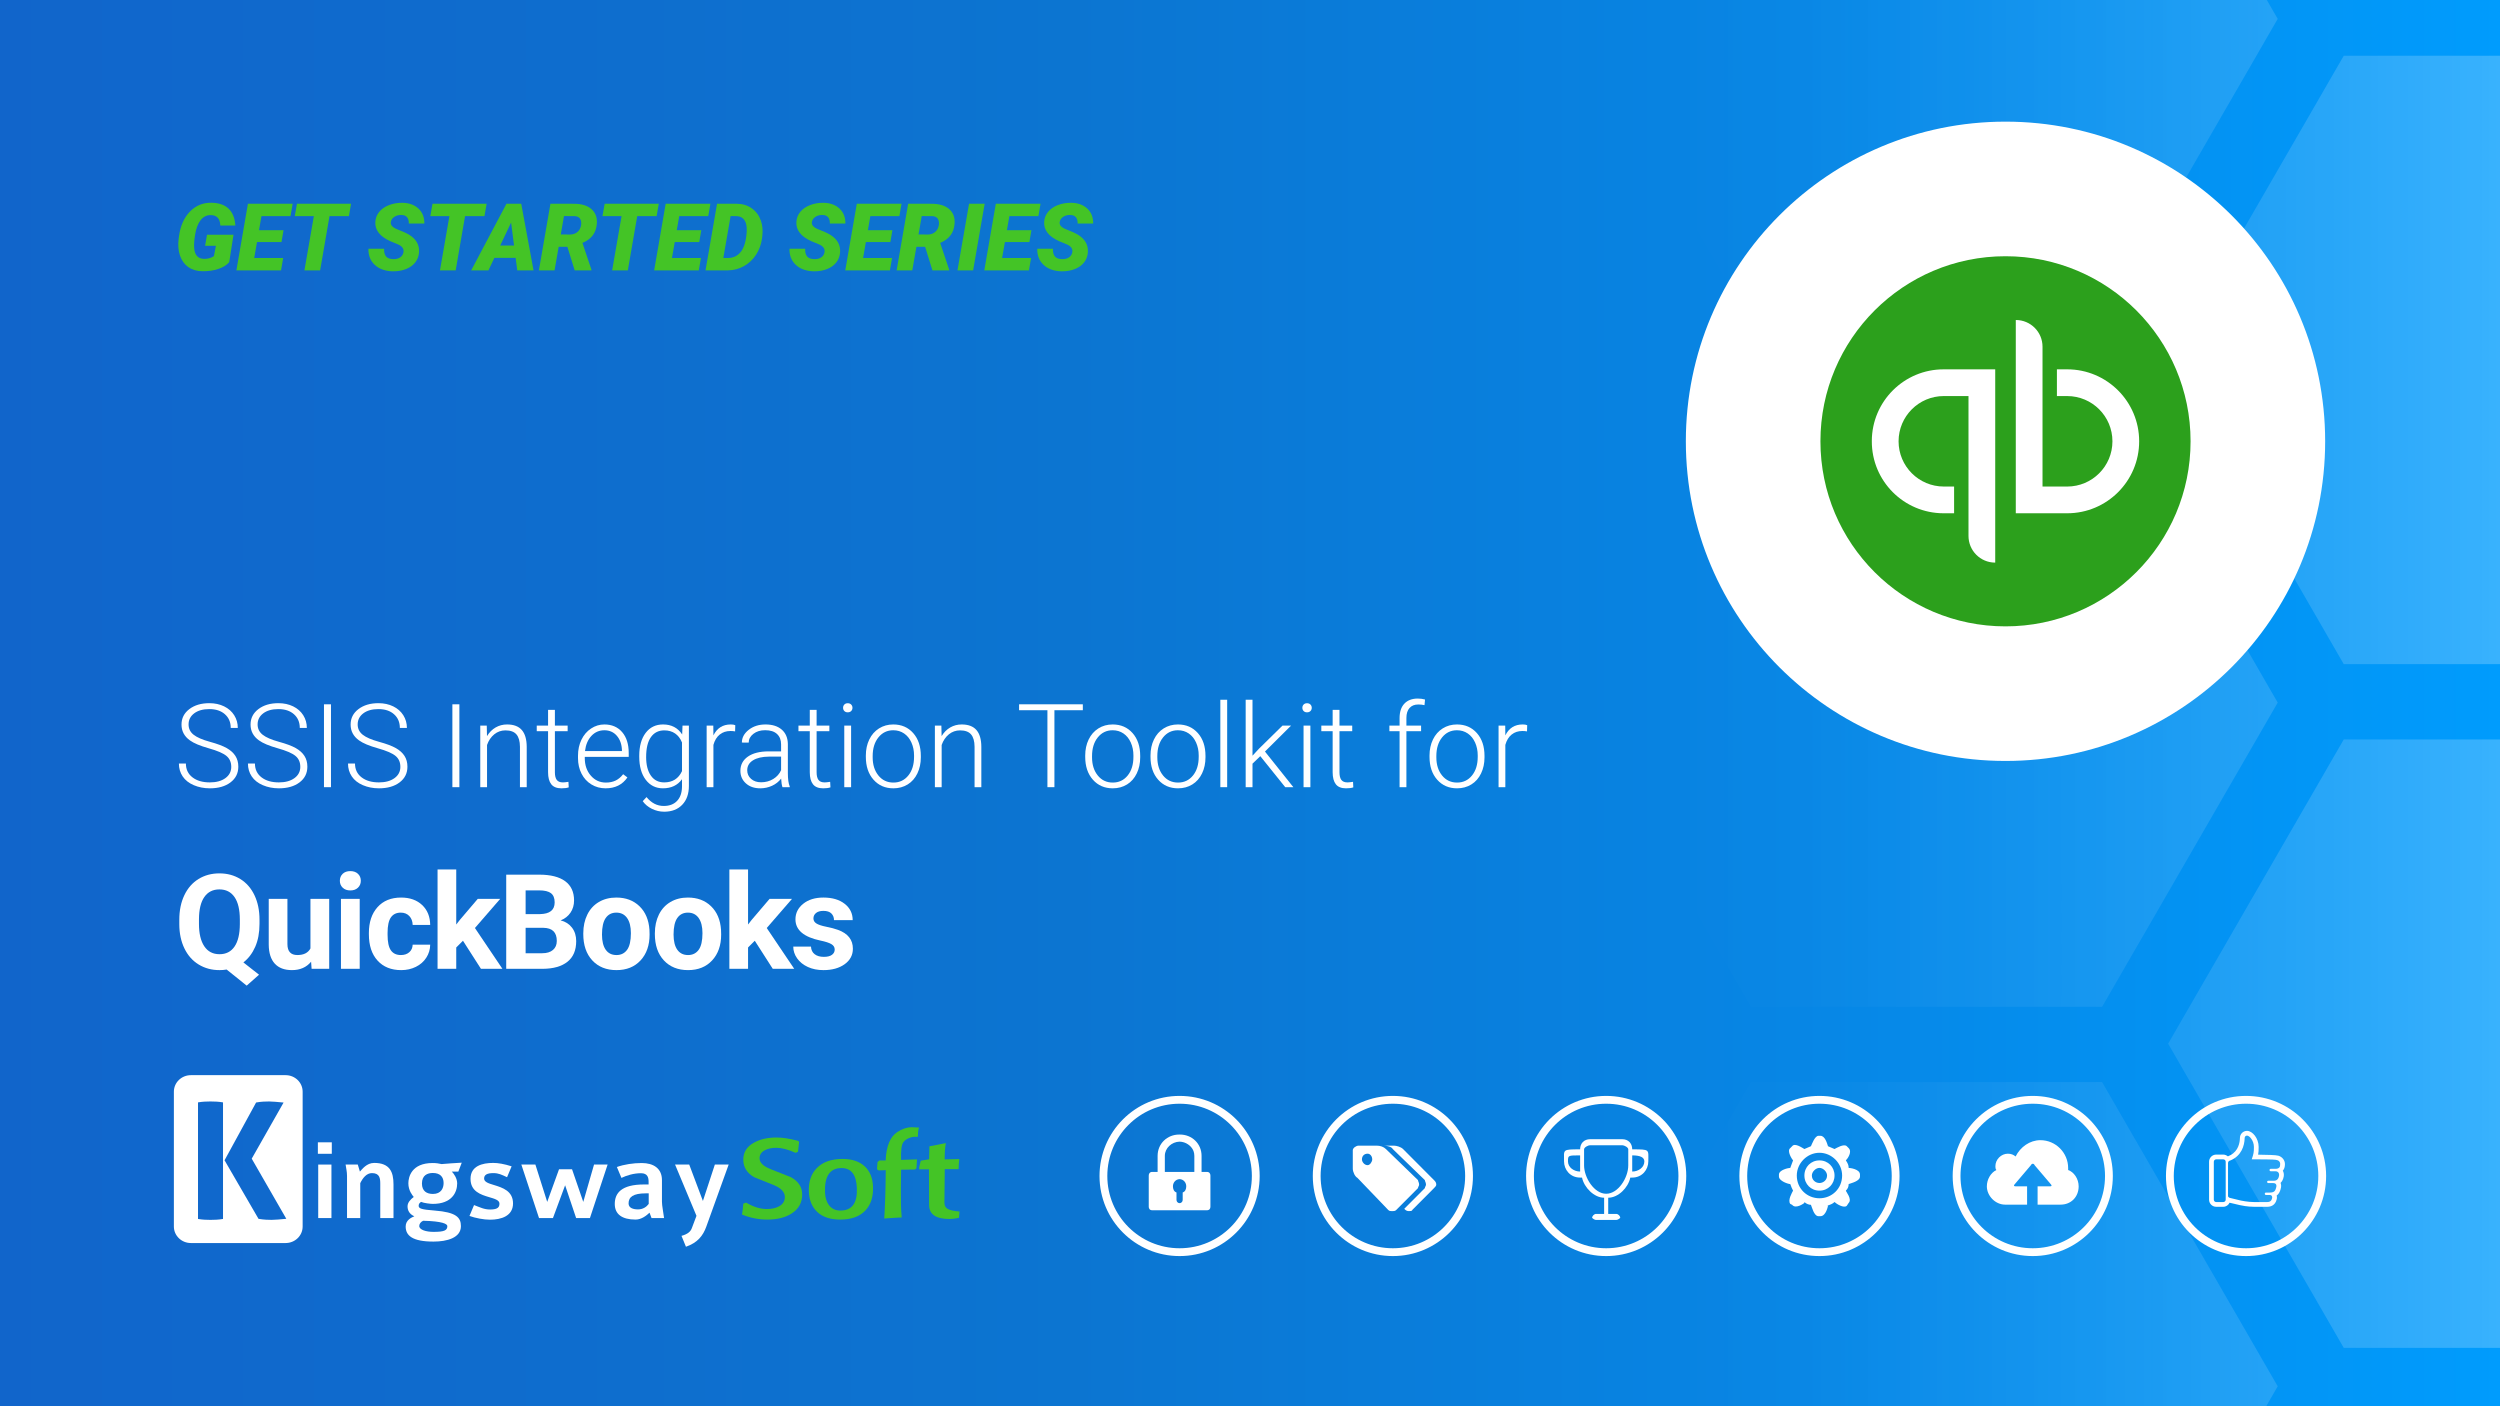 <?xml version="1.0" encoding="UTF-8"?><svg xmlns="http://www.w3.org/2000/svg" width="1280" height="720" xmlns:xlink="http://www.w3.org/1999/xlink" viewBox="0 0 1280 720"><rect x="0" y="0" width="1280" height="720" fill="#333333" stroke="none"/><defs><linearGradient id="b" x1="-2.389" y1="360" x2="1282.389" y2="360" gradientUnits="userSpaceOnUse"><stop offset="0" stop-color="#1165cb"/><stop offset=".254" stop-color="#0e6ece"/><stop offset=".428" stop-color="#0c75d1"/><stop offset=".718" stop-color="#0786e5"/><stop offset="1" stop-color="#009cfd"/></linearGradient><clipPath id="c"><rect x="-2.389" y="-1.344" width="1284.778" height="722.688" fill="none"/></clipPath><linearGradient id="d" x1="860.852" y1="9.667" x2="1791.485" y2="9.667" gradientUnits="userSpaceOnUse"><stop offset="0" stop-color="#fff" stop-opacity="0"/><stop offset=".096" stop-color="#fff" stop-opacity=".022"/><stop offset=".22" stop-color="#fff" stop-opacity=".086"/><stop offset=".36" stop-color="#fff" stop-opacity=".191"/><stop offset=".512" stop-color="#fff" stop-opacity=".338"/><stop offset=".673" stop-color="#fff" stop-opacity=".526"/><stop offset=".839" stop-color="#fff" stop-opacity=".752"/><stop offset="1" stop-color="#fff"/></linearGradient><linearGradient id="e" y1="359.727" y2="359.727" xlink:href="#d"/><linearGradient id="f" y1="709.787" y2="709.787" xlink:href="#d"/><linearGradient id="g" x1="860.852" y1="184.298" x2="1791.485" y2="184.298" xlink:href="#d"/><linearGradient id="h" x1="860.852" y1="534.358" x2="1791.485" y2="534.358" xlink:href="#d"/><clipPath id="i"><rect x="-2.389" y="-969.904" width="1284.778" height="722.688" fill="none"/></clipPath><linearGradient id="j" x1="860.852" y1="-84.143" x2="1791.485" y2="-84.143" xlink:href="#d"/></defs><g id="a"><g><rect x="-2.389" y="-1.344" width="1284.778" height="722.688" fill="url(#b)"/><g clip-path="url(#c)"><g opacity=".8"><polygon points="1076.27 -146.087 896.422 -146.087 806.497 9.667 896.422 165.42 1076.27 165.42 1166.194 9.667 1076.27 -146.087" fill="url(#d)"/><polygon points="1076.27 203.974 896.422 203.974 806.497 359.727 896.422 515.48 1076.27 515.48 1166.194 359.727 1076.27 203.974" fill="url(#e)"/><polygon points="1076.27 554.034 896.422 554.034 806.497 709.787 896.422 865.54 1076.27 865.54 1166.194 709.787 1076.27 554.034" fill="url(#f)"/><polygon points="1379.851 28.544 1200.003 28.544 1110.079 184.298 1200.003 340.051 1379.851 340.051 1469.775 184.298 1379.851 28.544" fill="url(#g)"/><polygon points="1379.851 378.605 1200.003 378.605 1110.079 534.358 1200.003 690.111 1379.851 690.111 1469.775 534.358 1379.851 378.605" fill="url(#h)"/></g></g></g><g clip-path="url(#i)"><g opacity=".8"><polygon points="1379.851 -239.896 1200.003 -239.896 1110.079 -84.143 1200.003 71.611 1379.851 71.611 1469.775 -84.143 1379.851 -239.896" fill="url(#j)"/></g></g></g><g id="k"><g><path d="M146.243,550.483h-48.511c-4.81,0-8.709,3.786-8.709,8.454v69.045c0,4.668,3.899,8.454,8.709,8.454h48.511c4.809,0,8.709-3.786,8.709-8.454v-69.045c0-4.669-3.899-8.454-8.709-8.454Zm-32.058,73.617l-.367,.059c-1.037,.164-2.07,.275-3.068,.331-.994,.055-1.993,.083-2.967,.083s-1.973-.028-2.967-.083c-1-.055-2.032-.167-3.068-.331l-.367-.059v-59.676l.367-.059c1.033-.163,2.065-.275,3.067-.331,1.895-.103,3.816-.115,5.934,0,1.002,.056,2.034,.168,3.068,.331l.367,.059v59.676Zm31.726-.02c-1.253,.108-2.464,.217-3.634,.327-1.191,.11-2.263,.165-3.188,.165-.864,0-1.848-.028-2.924-.083-1.066-.054-2.279-.193-3.604-.413l-.203-.033-17.391-29.979,16.157-29.579,.207-.036c1.262-.219,2.448-.358,3.526-.415,1.098-.055,2.054-.082,2.925-.082,.936,0,1.994,.055,3.147,.165,1.143,.11,2.34,.218,3.593,.327l.675,.059-16.315,28.736,17.709,30.783-.68,.059Z" fill="#fff"/><g><path d="M162.749,590.739v-5.874h7.133v5.874h-7.133Zm.18,32.907v-27.392h6.773v27.392h-6.773Z" fill="#fff"/><path d="M194.697,623.646v-17.562c0-2.697-.24-5.455-4.256-5.455-2.817,0-4.735,2.578-5.994,5.155v17.862h-6.773v-21.578c0-2.278-.479-3.896-.719-5.814h6.234l1.079,3.597c1.139-1.199,3.477-4.436,7.313-4.436,8.032,0,9.89,4.676,9.89,10.969v17.263h-6.773Z" fill="#fff"/><path d="M234.677,599.85h-3.357c1.079,1.079,2.757,3.476,2.757,6.054,0,4.675-2.817,10.489-12.468,10.489-1.019,0-4.555-.36-5.994-1.019-.659,.36-1.259,.959-1.259,1.978,0,1.438,1.378,1.918,8.212,2.457,10.909,.84,13.426,3.476,13.426,7.972,0,5.993-7.133,7.912-14.025,7.912-10.909,0-14.266-3.117-14.266-7.732,0-3.237,2.937-4.616,4.436-5.215-2.398-1.079-3.477-2.877-3.477-5.095,0-1.978,1.558-3.597,3.177-4.795-.719-.899-2.757-3.297-2.757-7.013,0-3.177,1.618-10.37,12.408-10.37,2.038,0,3.116,.239,4.615,.539,2.218-.18,7.433-.6,10.31-.72l-1.738,4.556Zm-18.042,25.175c-1.259,.599-1.978,1.618-1.978,2.697,0,1.978,3.597,2.997,7.313,2.997,5.395,0,7.073-.719,7.073-2.937,0-1.139-2.518-2.518-12.408-2.757Zm4.975-24.456c-2.757,0-5.574,1.139-5.574,5.395,0,3.896,2.457,5.334,5.634,5.334,4.196,0,5.455-2.997,5.455-5.574,0-3.176-1.798-5.155-5.514-5.155Z" fill="#fff"/><path d="M250.861,624.486c-3.176,0-7.492-.84-10.489-1.918l2.337-5.574c3.057,1.139,5.095,2.278,8.272,2.278,4.195,0,4.735-1.439,4.735-3.057,0-1.738-2.457-2.457-5.335-3.297-4.255-1.258-9.47-2.937-9.47-9.351,0-6.593,5.994-8.152,11.628-8.152,2.518,0,5.635,.539,9.411,1.739l-2.338,5.574c-2.757-1.259-4.316-2.098-7.013-2.098-3.057,0-4.735,.779-4.735,2.757,0,1.798,2.278,2.518,5.095,3.357,4.256,1.319,9.71,2.997,9.71,9.41s-5.994,8.332-11.808,8.332Z" fill="#fff"/><path d="M302.05,623.646h-7.073l-5.634-16.783-6.234,16.783h-7.133l-9.051-27.392h7.193l6.054,19.121,6.054-16.724h6.654l5.754,16.724,5.514-19.121h6.953l-9.051,27.392Z" fill="#fff"/><path d="M333.58,623.646l-1.019-2.757c-1.499,1.439-4.136,3.536-7.133,3.536-6.953,0-10.669-2.757-10.669-7.972,0-5.574,3.357-10.01,15.045-10.01h2.278v-1.319c0-2.098-.419-4.436-3.896-4.436-3.776,0-7.372,1.139-10.01,2.397l-2.337-5.574c3.656-1.318,8.391-2.038,12.707-2.038,6.054,0,10.37,2.757,10.37,8.751v11.029c0,2.158,.719,5.334,1.079,8.391h-6.414Zm-1.439-12.647h-1.498c-6.474,0-8.811,1.858-8.811,5.155,0,2.338,2.337,3.057,4.855,3.057s4.376-1.318,5.455-2.817v-5.395Z" fill="#fff"/><path d="M361.632,628.022c-1.678,4.676-4.495,8.272-10.43,10.31l-2.278-5.574c3.297-.899,4.675-2.278,5.275-3.896l2.397-6.354-10.969-26.254h7.253l7.013,18.641,6.114-18.641h7.073l-11.449,31.768Z" fill="#fff"/></g><g><path d="M392.913,624.425c-4.476,0-8.812-.859-13.007-2.577,.279-1.638,.499-3.496,.659-5.575l1.438-.539c3.716,2.198,7.233,3.297,10.55,3.297,2.598,0,4.736-.48,6.414-1.438,1.958-1.118,2.917-2.737,2.878-4.855-.081-2.437-1.939-4.415-5.575-5.934-3.357-1.358-6.734-2.717-10.13-4.076-3.637-2.077-5.495-4.995-5.574-8.751-.081-3.996,1.818-7.014,5.694-9.051,3.117-1.678,6.893-2.518,11.329-2.518,3.156,0,6.853,.579,11.089,1.738l.48,.539c-.239,1.678-.44,3.357-.599,5.035l-1.199,.539c-3.797-1.718-7.093-2.578-9.891-2.578-2.358,0-4.316,.42-5.874,1.259-1.839,.959-2.737,2.358-2.697,4.196,.039,2.158,1.919,3.977,5.635,5.455,3.476,1.4,6.953,2.778,10.43,4.136,3.756,2.078,5.674,4.936,5.755,8.572,.08,4.396-1.779,7.773-5.574,10.13-3.237,1.999-7.313,2.997-12.228,2.997Z" fill="#44c426"/><path d="M430.196,624.425c-4.996,0-8.871-1.259-11.628-3.776-2.757-2.517-4.237-6.013-4.436-10.489-.2-5.115,1.159-9.15,4.076-12.108,3.037-3.117,7.433-4.676,13.187-4.676,4.875,0,8.691,1.299,11.449,3.897,2.597,2.478,3.976,5.895,4.136,10.25,.2,5.155-1.079,9.212-3.836,12.168-2.917,3.157-7.233,4.735-12.948,4.735Zm.66-26.374c-5.955,0-8.773,4.176-8.452,12.528,.12,2.677,.799,4.835,2.038,6.474,1.398,1.839,3.336,2.757,5.814,2.757,5.953,0,8.771-3.816,8.451-11.449-.239-6.872-2.857-10.31-7.852-10.31Z" fill="#44c426"/><path d="M470.057,579.649c-.04,.359-.081,1.159-.12,2.397h-1.259c-1.119-.039-2.288,.21-3.507,.75-1.219,.539-2.128,1.249-2.727,2.128-.879,1.279-1.239,4.256-1.079,8.931l8.152-.239c-.081,1.04-.18,2.558-.299,4.555l-.719,.6c-1.519,0-3.897,.04-7.133,.12-.12,6.793-.14,12.688-.06,17.683,0,1.318,.12,3.577,.36,6.773-1.079,0-4.056,.18-8.931,.539,.439-6.633,.699-14.885,.78-24.756-1.359,.081-2.598,.12-3.716,.12l-.78-.659c.12-1.038,.22-2.257,.3-3.656l.959-.779h3.177c.32-7.313,2.317-12.168,5.995-14.566,2.517-1.638,4.975-2.458,7.372-2.458,.919,0,2.158,.06,3.716,.18-.28,.959-.44,1.739-.48,2.338Z" fill="#44c426"/><path d="M490.977,623.527c-1.839,.399-3.438,.599-4.795,.599-6.994,0-10.49-2.412-10.49-7.236l-.06-18.18h-5.035l.06-1.139,.779-3.297,4.256-.719,.18-6.654,8.391-1.618c-.4,2.198-.599,4.976-.599,8.332,1.398,0,3.896-.06,7.493-.18-.2,1.639-.32,3.357-.36,5.155h-7.073c-.12,8.014-.18,13.755-.18,17.223,0,1.475,.569,2.532,1.708,3.17,1.139,.637,3.147,1.076,6.024,1.316l-.299,3.228Z" fill="#44c426"/></g></g><g><path d="M118.4,392.603c0-2.351-.826-4.211-2.477-5.581-1.652-1.37-4.673-2.671-9.063-3.905-4.391-1.234-7.597-2.579-9.617-4.037-2.876-2.059-4.313-4.76-4.313-8.102,0-3.245,1.336-5.882,4.007-7.912,2.671-2.03,6.086-3.045,10.244-3.045,2.817,0,5.338,.544,7.562,1.632,2.224,1.088,3.949,2.603,5.173,4.546,1.224,1.943,1.836,4.109,1.836,6.498h-3.614c0-2.903-.991-5.237-2.973-7s-4.644-2.646-7.985-2.646c-3.245,0-5.829,.725-7.752,2.175-1.924,1.45-2.885,3.342-2.885,5.677,0,2.16,.864,3.921,2.594,5.284,1.729,1.362,4.498,2.564,8.306,3.605,3.808,1.041,6.693,2.12,8.655,3.237,1.962,1.117,3.439,2.453,4.43,4.007,.991,1.555,1.486,3.391,1.486,5.508,0,3.342-1.336,6.023-4.007,8.043-2.672,2.021-6.193,3.031-10.565,3.031-2.992,0-5.737-.535-8.233-1.603-2.497-1.068-4.391-2.564-5.683-4.488-1.292-1.924-1.938-4.128-1.938-6.616h3.585c0,2.992,1.117,5.353,3.351,7.082,2.234,1.729,5.207,2.593,8.918,2.593,3.303,0,5.955-.729,7.956-2.186,2.001-1.457,3.002-3.39,3.002-5.799Z" fill="#fff"/><path d="M153.75,392.603c0-2.351-.826-4.211-2.477-5.581-1.652-1.37-4.673-2.671-9.063-3.905-4.391-1.234-7.597-2.579-9.617-4.037-2.876-2.059-4.313-4.76-4.313-8.102,0-3.245,1.336-5.882,4.007-7.912,2.671-2.03,6.086-3.045,10.244-3.045,2.817,0,5.338,.544,7.562,1.632,2.224,1.088,3.949,2.603,5.173,4.546,1.224,1.943,1.836,4.109,1.836,6.498h-3.614c0-2.903-.991-5.237-2.973-7s-4.644-2.646-7.985-2.646c-3.245,0-5.829,.725-7.752,2.175-1.924,1.45-2.885,3.342-2.885,5.677,0,2.16,.864,3.921,2.594,5.284,1.729,1.362,4.498,2.564,8.306,3.605,3.808,1.041,6.693,2.12,8.655,3.237,1.962,1.117,3.439,2.453,4.43,4.007,.991,1.555,1.486,3.391,1.486,5.508,0,3.342-1.336,6.023-4.007,8.043-2.672,2.021-6.193,3.031-10.565,3.031-2.992,0-5.737-.535-8.233-1.603-2.497-1.068-4.391-2.564-5.683-4.488-1.292-1.924-1.938-4.128-1.938-6.616h3.585c0,2.992,1.117,5.353,3.351,7.082,2.234,1.729,5.207,2.593,8.918,2.593,3.303,0,5.955-.729,7.956-2.186,2.001-1.457,3.002-3.39,3.002-5.799Z" fill="#fff"/><path d="M169.458,403.036h-3.584v-42.432h3.584v42.432Z" fill="#fff"/><path d="M204.983,392.603c0-2.351-.826-4.211-2.477-5.581-1.652-1.37-4.673-2.671-9.063-3.905-4.391-1.234-7.597-2.579-9.617-4.037-2.876-2.059-4.313-4.76-4.313-8.102,0-3.245,1.336-5.882,4.007-7.912,2.671-2.03,6.086-3.045,10.244-3.045,2.817,0,5.338,.544,7.562,1.632,2.224,1.088,3.949,2.603,5.173,4.546,1.224,1.943,1.836,4.109,1.836,6.498h-3.614c0-2.903-.991-5.237-2.973-7s-4.644-2.646-7.985-2.646c-3.245,0-5.829,.725-7.752,2.175-1.924,1.45-2.885,3.342-2.885,5.677,0,2.16,.864,3.921,2.594,5.284,1.729,1.362,4.498,2.564,8.306,3.605,3.808,1.041,6.693,2.12,8.655,3.237,1.962,1.117,3.439,2.453,4.43,4.007,.991,1.555,1.486,3.391,1.486,5.508,0,3.342-1.336,6.023-4.007,8.043-2.672,2.021-6.193,3.031-10.565,3.031-2.992,0-5.737-.535-8.233-1.603-2.497-1.068-4.391-2.564-5.683-4.488-1.292-1.924-1.938-4.128-1.938-6.616h3.585c0,2.992,1.117,5.353,3.351,7.082,2.234,1.729,5.207,2.593,8.918,2.593,3.303,0,5.955-.729,7.956-2.186,2.001-1.457,3.002-3.39,3.002-5.799Z" fill="#fff"/><path d="M235.204,403.036h-3.584v-42.432h3.584v42.432Z" fill="#fff"/><path d="M249.222,371.503l.117,5.392c1.185-1.942,2.662-3.424,4.43-4.444,1.768-1.02,3.72-1.53,5.858-1.53,3.381,0,5.896,.952,7.548,2.856,1.651,1.904,2.487,4.76,2.506,8.568v20.691h-3.468v-20.721c-.019-2.817-.617-4.915-1.792-6.295-1.176-1.379-3.055-2.069-5.639-2.069-2.157,0-4.065,.675-5.727,2.025-1.661,1.351-2.89,3.172-3.687,5.464v21.595h-3.468v-31.533h3.322Z" fill="#fff"/><path d="M284.106,363.431v8.072h6.528v2.856h-6.528v21.036c0,1.75,.316,3.054,.947,3.91,.631,.856,1.685,1.283,3.162,1.283,.583,0,1.525-.097,2.827-.291l.146,2.831c-.914,.327-2.156,.491-3.73,.491-2.39,0-4.129-.694-5.217-2.084-1.088-1.389-1.632-3.434-1.632-6.134v-21.041h-5.8v-2.856h5.8v-8.072h3.497Z" fill="#fff"/><path d="M310.072,403.619c-2.681,0-5.105-.661-7.271-1.982-2.167-1.321-3.852-3.162-5.056-5.522-1.205-2.361-1.807-5.008-1.807-7.941v-1.253c0-3.031,.587-5.76,1.763-8.189,1.175-2.428,2.812-4.337,4.911-5.727,2.098-1.389,4.371-2.083,6.819-2.083,3.827,0,6.863,1.307,9.107,3.919,2.244,2.613,3.366,6.184,3.366,10.71v1.953h-22.498v.67c0,3.575,1.025,6.553,3.075,8.932,2.05,2.38,4.629,3.57,7.737,3.57,1.865,0,3.512-.34,4.94-1.02s2.725-1.768,3.891-3.264l2.186,1.661c-2.565,3.711-6.285,5.566-11.162,5.566Zm-.641-29.726c-2.623,0-4.833,.962-6.63,2.885-1.797,1.923-2.89,4.508-3.279,7.752h18.914v-.379c-.097-3.031-.962-5.498-2.594-7.402-1.632-1.904-3.769-2.856-6.411-2.856Z" fill="#fff"/><path d="M327.296,386.978c0-4.935,1.093-8.845,3.279-11.73s5.153-4.328,8.903-4.328c4.294,0,7.558,1.71,9.792,5.129l.175-4.546h3.264v30.892c0,4.061-1.137,7.276-3.41,9.646-2.273,2.37-5.353,3.555-9.238,3.555-2.196,0-4.289-.491-6.28-1.472-1.992-.981-3.56-2.288-4.707-3.92l1.953-2.098c2.467,3.031,5.401,4.546,8.801,4.546,2.914,0,5.187-.86,6.819-2.579,1.632-1.72,2.477-4.104,2.535-7.155v-3.963c-2.234,3.109-5.489,4.663-9.763,4.663-3.653,0-6.586-1.458-8.801-4.372s-3.322-6.849-3.322-11.803v-.466Zm3.526,.612c0,4.022,.806,7.194,2.419,9.515,1.613,2.322,3.885,3.482,6.82,3.482,4.293,0,7.334-1.923,9.122-5.77v-14.659c-.816-2.021-1.992-3.56-3.526-4.619-1.535-1.059-3.38-1.588-5.537-1.588-2.934,0-5.217,1.151-6.848,3.453-1.632,2.303-2.448,5.698-2.448,10.185Z" fill="#fff"/><path d="M376.372,374.476c-.739-.136-1.525-.204-2.361-.204-2.176,0-4.017,.607-5.522,1.822-1.506,1.214-2.579,2.978-3.22,5.289v21.653h-3.468v-31.533h3.41l.058,5.013c1.846-3.731,4.809-5.595,8.889-5.595,.971,0,1.738,.127,2.302,.379l-.087,3.176Z" fill="#fff"/><path d="M400.619,403.036c-.35-.991-.574-2.458-.67-4.4-1.224,1.593-2.783,2.822-4.678,3.687s-3.9,1.297-6.018,1.297c-3.031,0-5.484-.845-7.359-2.536-1.875-1.69-2.812-3.827-2.812-6.411,0-3.07,1.277-5.498,3.832-7.286,2.554-1.787,6.115-2.681,10.681-2.681h6.324v-3.584c0-2.253-.695-4.026-2.084-5.318-1.389-1.292-3.415-1.938-6.076-1.938-2.429,0-4.44,.622-6.032,1.865-1.593,1.243-2.39,2.739-2.39,4.488l-3.497-.029c0-2.506,1.165-4.677,3.497-6.513,2.331-1.836,5.197-2.754,8.597-2.754,3.516,0,6.29,.879,8.32,2.637,2.03,1.759,3.075,4.211,3.133,7.358v14.921c0,3.05,.321,5.333,.962,6.849v.35h-3.73Zm-10.958-2.506c2.331,0,4.415-.563,6.251-1.69,1.836-1.127,3.171-2.632,4.007-4.517v-6.936h-6.237c-3.478,.04-6.198,.675-8.16,1.909-1.962,1.234-2.943,2.929-2.943,5.085,0,1.768,.656,3.235,1.967,4.4,1.311,1.165,3.016,1.748,5.114,1.748Z" fill="#fff"/><path d="M418.104,363.431v8.072h6.528v2.856h-6.528v21.036c0,1.75,.316,3.054,.947,3.91,.631,.856,1.685,1.283,3.162,1.283,.583,0,1.525-.097,2.827-.291l.146,2.831c-.914,.327-2.156,.491-3.73,.491-2.39,0-4.129-.694-5.217-2.084-1.088-1.389-1.632-3.434-1.632-6.134v-21.041h-5.8v-2.856h5.8v-8.072h3.497Z" fill="#fff"/><path d="M431.656,362.396c0-.657,.214-1.212,.641-1.665,.427-.454,1.01-.681,1.748-.681s1.326,.228,1.763,.681c.437,.453,.656,1.008,.656,1.665s-.218,1.206-.656,1.65c-.437,.445-1.025,.666-1.763,.666s-1.321-.222-1.748-.666c-.427-.444-.641-.994-.641-1.65Zm4.109,40.64h-3.497v-31.533h3.497v31.533Z" fill="#fff"/><path d="M443.313,386.803c0-3.031,.587-5.76,1.763-8.19,1.175-2.428,2.836-4.317,4.983-5.668,2.147-1.35,4.58-2.025,7.3-2.025,4.197,0,7.596,1.472,10.2,4.415,2.603,2.943,3.905,6.844,3.905,11.701v.729c0,3.051-.588,5.795-1.763,8.233-1.176,2.438-2.832,4.318-4.969,5.639-2.137,1.321-4.575,1.982-7.315,1.982-4.178,0-7.572-1.472-10.185-4.415-2.613-2.943-3.92-6.843-3.92-11.701v-.699Zm3.497,.961c0,3.769,.976,6.863,2.929,9.282s4.512,3.628,7.679,3.628c3.147,0,5.697-1.21,7.65-3.628,1.953-2.419,2.929-5.61,2.929-9.574v-.67c0-2.409-.447-4.614-1.341-6.616-.894-2.001-2.147-3.55-3.76-4.648-1.613-1.098-3.458-1.647-5.537-1.647-3.109,0-5.644,1.22-7.606,3.658-1.963,2.438-2.943,5.629-2.943,9.573v.641Z" fill="#fff"/><path d="M481.986,371.503l.117,5.392c1.185-1.942,2.662-3.424,4.43-4.444,1.768-1.02,3.72-1.53,5.858-1.53,3.381,0,5.896,.952,7.548,2.856,1.651,1.904,2.487,4.76,2.506,8.568v20.691h-3.468v-20.721c-.019-2.817-.617-4.915-1.792-6.295-1.176-1.379-3.055-2.069-5.639-2.069-2.157,0-4.065,.675-5.727,2.025-1.661,1.351-2.89,3.172-3.687,5.464v21.595h-3.468v-31.533h3.322Z" fill="#fff"/><path d="M554.406,363.634h-14.542v39.401h-3.584v-39.401h-14.513v-3.031h32.64v3.031Z" fill="#fff"/><path d="M555.63,386.803c0-3.031,.587-5.76,1.763-8.19,1.175-2.428,2.837-4.317,4.983-5.668,2.147-1.35,4.58-2.025,7.301-2.025,4.196,0,7.596,1.472,10.199,4.415s3.905,6.844,3.905,11.701v.729c0,3.051-.588,5.795-1.763,8.233-1.176,2.438-2.832,4.318-4.969,5.639-2.138,1.321-4.576,1.982-7.315,1.982-4.177,0-7.572-1.472-10.185-4.415-2.613-2.943-3.919-6.843-3.919-11.701v-.699Zm3.497,.961c0,3.769,.976,6.863,2.929,9.282,1.952,2.419,4.512,3.628,7.679,3.628,3.147,0,5.697-1.21,7.65-3.628,1.952-2.419,2.929-5.61,2.929-9.574v-.67c0-2.409-.447-4.614-1.341-6.616-.894-2.001-2.147-3.55-3.759-4.648-1.613-1.098-3.459-1.647-5.537-1.647-3.109,0-5.644,1.22-7.606,3.658-1.963,2.438-2.943,5.629-2.943,9.573v.641Z" fill="#fff"/><path d="M589.057,386.803c0-3.031,.587-5.76,1.763-8.19,1.175-2.428,2.836-4.317,4.983-5.668,2.147-1.35,4.58-2.025,7.3-2.025,4.196,0,7.596,1.472,10.2,4.415s3.905,6.844,3.905,11.701v.729c0,3.051-.588,5.795-1.763,8.233-1.176,2.438-2.832,4.318-4.969,5.639-2.138,1.321-4.576,1.982-7.315,1.982-4.177,0-7.573-1.472-10.185-4.415-2.613-2.943-3.919-6.843-3.919-11.701v-.699Zm3.497,.961c0,3.769,.976,6.863,2.929,9.282s4.512,3.628,7.679,3.628c3.147,0,5.697-1.21,7.65-3.628s2.929-5.61,2.929-9.574v-.67c0-2.409-.447-4.614-1.34-6.616-.894-2.001-2.147-3.55-3.759-4.648-1.613-1.098-3.458-1.647-5.537-1.647-3.109,0-5.644,1.22-7.606,3.658-1.962,2.438-2.943,5.629-2.943,9.573v.641Z" fill="#fff"/><path d="M628.312,403.036h-3.498v-44.763h3.498v44.763Z" fill="#fff"/><path d="M645.273,387.153l-3.993,3.847v12.036h-3.497v-44.763h3.497v28.647l3.293-3.555,12.065-11.861h4.4l-13.377,13.289,14.542,18.244h-4.167l-12.765-15.883Z" fill="#fff"/><path d="M666.809,362.396c0-.657,.213-1.212,.641-1.665,.427-.454,1.01-.681,1.748-.681,.738,0,1.326,.228,1.763,.681,.437,.453,.656,1.008,.656,1.665s-.219,1.206-.656,1.65c-.437,.445-1.025,.666-1.763,.666-.739,0-1.321-.222-1.748-.666-.428-.444-.641-.994-.641-1.65Zm4.109,40.64h-3.498v-31.533h3.498v31.533Z" fill="#fff"/><path d="M685.811,363.431v8.072h6.528v2.856h-6.528v21.036c0,1.75,.315,3.054,.947,3.91,.631,.856,1.685,1.283,3.162,1.283,.583,0,1.525-.097,2.827-.291l.145,2.831c-.913,.327-2.156,.491-3.73,.491-2.39,0-4.129-.694-5.217-2.084-1.088-1.389-1.632-3.434-1.632-6.134v-21.041h-5.799v-2.856h5.799v-8.072h3.497Z" fill="#fff"/><path d="M716.585,403.036v-28.677h-5.217v-2.856h5.217v-3.817c0-3.225,.82-5.702,2.462-7.432,1.642-1.729,3.929-2.594,6.863-2.594,1.321,0,2.554,.164,3.701,.491l-.263,2.89c-.972-.233-2.03-.35-3.176-.35-1.923,0-3.42,.6-4.488,1.797-1.068,1.198-1.603,2.898-1.603,5.099v3.916h7.519v2.856h-7.519v28.677h-3.497Z" fill="#fff"/><path d="M731.914,386.803c0-3.031,.587-5.76,1.763-8.19,1.175-2.428,2.836-4.317,4.983-5.668,2.147-1.35,4.58-2.025,7.3-2.025,4.196,0,7.596,1.472,10.2,4.415s3.905,6.844,3.905,11.701v.729c0,3.051-.588,5.795-1.763,8.233-1.176,2.438-2.832,4.318-4.969,5.639-2.138,1.321-4.576,1.982-7.315,1.982-4.177,0-7.573-1.472-10.185-4.415-2.613-2.943-3.919-6.843-3.919-11.701v-.699Zm3.497,.961c0,3.769,.976,6.863,2.929,9.282s4.512,3.628,7.679,3.628c3.147,0,5.697-1.21,7.65-3.628s2.929-5.61,2.929-9.574v-.67c0-2.409-.447-4.614-1.34-6.616-.894-2.001-2.147-3.55-3.759-4.648-1.613-1.098-3.458-1.647-5.537-1.647-3.109,0-5.644,1.22-7.606,3.658-1.962,2.438-2.943,5.629-2.943,9.573v.641Z" fill="#fff"/><path d="M781.836,374.476c-.739-.136-1.525-.204-2.36-.204-2.176,0-4.018,.607-5.523,1.822-1.506,1.214-2.579,2.978-3.22,5.289v21.653h-3.468v-31.533h3.41l.058,5.013c1.846-3.731,4.809-5.595,8.889-5.595,.971,0,1.739,.127,2.302,.379l-.087,3.176Z" fill="#fff"/><path d="M132.864,473.023c0,4.503-.729,8.416-2.186,11.738-1.457,3.322-3.477,5.988-6.059,7.997l8.013,6.291-6.324,5.596-10.265-8.245c-1.17,.199-2.384,.298-3.642,.298-3.996,0-7.561-.96-10.695-2.88-3.135-1.921-5.563-4.663-7.285-8.229-1.722-3.564-2.594-7.665-2.616-12.301v-2.384c0-4.746,.855-8.924,2.566-12.533,1.71-3.609,4.127-6.379,7.252-8.311,3.123-1.932,6.694-2.897,10.712-2.897s7.588,.966,10.712,2.897c3.123,1.932,5.54,4.702,7.252,8.311,1.71,3.609,2.566,7.776,2.566,12.499v2.152Zm-10.066-2.186c0-5.055-.905-8.896-2.715-11.523-1.81-2.627-4.393-3.94-7.748-3.94-3.333,0-5.905,1.297-7.715,3.891-1.81,2.594-2.727,6.396-2.748,11.407v2.351c0,4.923,.905,8.742,2.715,11.457,1.81,2.715,4.415,4.073,7.814,4.073,3.333,0,5.894-1.308,7.682-3.924,1.788-2.616,2.693-6.429,2.715-11.44v-2.351Z" fill="#fff"/><path d="M159.28,492.394c-2.362,2.87-5.629,4.304-9.801,4.304-3.841,0-6.771-1.103-8.791-3.311-2.02-2.207-3.052-5.441-3.096-9.702v-23.477h9.569v23.172c0,3.735,1.7,5.602,5.099,5.602,3.245,0,5.474-1.127,6.689-3.382v-25.393h9.602v35.827h-9.006l-.265-3.642Z" fill="#fff"/><path d="M174.008,450.938c0-1.435,.48-2.616,1.44-3.543s2.268-1.391,3.924-1.391c1.633,0,2.936,.463,3.907,1.391,.971,.927,1.457,2.108,1.457,3.543,0,1.457-.491,2.649-1.473,3.576-.983,.927-2.28,1.391-3.891,1.391s-2.909-.464-3.891-1.391c-.983-.927-1.474-2.119-1.474-3.576Zm10.165,45.098h-9.602v-35.827h9.602v35.827Z" fill="#fff"/><path d="M205.259,488.983c1.766,0,3.2-.485,4.304-1.457,1.104-.971,1.677-2.262,1.722-3.874h8.973c-.022,2.429-.685,4.652-1.987,6.672-1.303,2.02-3.085,3.587-5.348,4.702-2.263,1.114-4.763,1.672-7.5,1.672-5.121,0-9.161-1.627-12.119-4.884-2.958-3.256-4.437-7.753-4.437-13.493v-.629c0-5.519,1.468-9.922,4.404-13.212,2.936-3.289,6.964-4.934,12.086-4.934,4.481,0,8.073,1.275,10.778,3.825,2.704,2.549,4.078,5.943,4.123,10.182h-8.973c-.044-1.864-.618-3.378-1.722-4.543-1.104-1.165-2.561-1.748-4.371-1.748-2.23,0-3.913,.812-5.05,2.437-1.137,1.625-1.705,4.262-1.705,7.909v.995c0,3.692,.563,6.345,1.689,7.959,1.126,1.614,2.836,2.421,5.132,2.421Z" fill="#fff"/><path d="M237.04,481.665l-3.444,3.444v10.927h-9.569v-50.86h9.569v28.178l1.854-2.384,9.172-10.762h11.49l-12.947,14.934,14.072,20.894h-10.993l-9.205-14.371Z" fill="#fff"/><path d="M259.185,496.036v-48.211h16.887c5.849,0,10.286,1.121,13.311,3.361,3.024,2.241,4.536,5.525,4.536,9.851,0,2.362-.607,4.442-1.821,6.241-1.214,1.8-2.903,3.119-5.066,3.957,2.472,.618,4.42,1.866,5.844,3.742,1.424,1.877,2.136,4.172,2.136,6.887,0,4.636-1.479,8.146-4.437,10.53-2.958,2.384-7.175,3.598-12.649,3.642h-18.741Zm9.934-28.013h7.351c5.011-.088,7.516-2.086,7.516-5.993,0-2.186-.635-3.758-1.904-4.718-1.27-.96-3.273-1.44-6.01-1.44h-6.954v12.152Zm0,7.02v13.013h8.51c2.34,0,4.167-.557,5.48-1.672,1.313-1.115,1.97-2.654,1.97-4.619,0-4.415-2.285-6.656-6.854-6.722h-9.106Z" fill="#fff"/><path d="M298.648,477.791c0-3.554,.684-6.722,2.053-9.503,1.368-2.782,3.339-4.934,5.91-6.457,2.571-1.523,5.557-2.285,8.957-2.285,4.834,0,8.78,1.479,11.837,4.437,3.057,2.958,4.763,6.976,5.116,12.053l.066,2.45c0,5.497-1.535,9.906-4.603,13.228-3.069,3.323-7.185,4.983-12.351,4.983s-9.288-1.655-12.367-4.967c-3.079-3.311-4.619-7.814-4.619-13.509v-.431Zm9.569,.679c0,3.405,.64,6.008,1.92,7.81,1.28,1.802,3.112,2.703,5.497,2.703,2.318,0,4.128-.89,5.43-2.67,1.302-1.78,1.954-4.625,1.954-8.539,0-3.338-.651-5.925-1.954-7.76-1.303-1.835-3.135-2.752-5.497-2.752-2.34,0-4.15,.912-5.43,2.736-1.28,1.824-1.92,4.648-1.92,8.473Z" fill="#fff"/><path d="M335.296,477.791c0-3.554,.684-6.722,2.053-9.503,1.368-2.782,3.339-4.934,5.91-6.457,2.571-1.523,5.557-2.285,8.957-2.285,4.834,0,8.78,1.479,11.837,4.437,3.057,2.958,4.763,6.976,5.116,12.053l.066,2.45c0,5.497-1.535,9.906-4.603,13.228-3.069,3.323-7.185,4.983-12.351,4.983s-9.288-1.655-12.367-4.967c-3.079-3.311-4.619-7.814-4.619-13.509v-.431Zm9.569,.679c0,3.405,.64,6.008,1.92,7.81,1.28,1.802,3.112,2.703,5.497,2.703,2.318,0,4.128-.89,5.43-2.67,1.302-1.78,1.954-4.625,1.954-8.539,0-3.338-.651-5.925-1.954-7.76-1.303-1.835-3.135-2.752-5.497-2.752-2.34,0-4.15,.912-5.43,2.736-1.28,1.824-1.92,4.648-1.92,8.473Z" fill="#fff"/><path d="M386.447,481.665l-3.444,3.444v10.927h-9.569v-50.86h9.569v28.178l1.854-2.384,9.172-10.762h11.49l-12.947,14.934,14.072,20.894h-10.993l-9.205-14.371Z" fill="#fff"/><path d="M427.367,486.135c0-1.17-.579-2.091-1.738-2.765s-3.019-1.275-5.579-1.805c-8.521-1.788-12.781-5.408-12.781-10.861,0-3.179,1.319-5.833,3.957-7.963,2.638-2.13,6.087-3.195,10.347-3.195,4.547,0,8.184,1.071,10.91,3.212,2.726,2.142,4.089,4.923,4.089,8.344h-9.569c0-1.369-.442-2.5-1.325-3.394-.883-.894-2.263-1.341-4.139-1.341-1.612,0-2.859,.364-3.742,1.092-.883,.729-1.325,1.656-1.325,2.782,0,1.06,.502,1.915,1.507,2.566,1.004,.651,2.699,1.214,5.083,1.689s4.392,1.01,6.026,1.606c5.055,1.854,7.582,5.066,7.582,9.635,0,3.267-1.402,5.911-4.205,7.93-2.804,2.02-6.424,3.03-10.861,3.03-3.002,0-5.668-.535-7.996-1.606-2.329-1.07-4.155-2.538-5.48-4.404-1.325-1.865-1.987-3.879-1.987-6.043h9.073c.088,1.7,.717,3.002,1.887,3.907,1.17,.906,2.737,1.358,4.702,1.358,1.832,0,3.217-.348,4.155-1.043,.938-.696,1.407-1.606,1.407-2.732Z" fill="#fff"/></g><circle cx="1026.817" cy="225.946" r="163.664" fill="#fff"/><g><path d="M726.004,608.328l-11.126,11.174c-.586,.588-1.171,.588-2.342,.588-.586,0-1.171,0-1.757-.588l-15.81-16.466c-1.171-.588-2.342-2.94-2.342-4.705v-9.409c0-1.176,1.757-2.352,2.928-2.352h9.369c1.757,0,3.513,.588,4.684,1.764l16.396,15.878c0,.588,.586,1.176,.586,2.352,0,.588-.586,1.176-.586,1.764h0Zm-25.765-17.642c-1.757,0-2.928,1.176-2.928,2.94,0,1.176,1.171,2.94,2.928,2.94,1.171,0,2.342-1.764,2.342-2.94,0-1.764-1.171-2.94-2.342-2.94h0Zm33.962,17.642l-11.126,11.174c0,.588-1.171,.588-1.757,.588-1.171,0-1.757-.588-2.342-1.176l10.54-10.585c0-.588,.586-1.176,.586-1.764,0-1.176-.586-1.764-.586-2.352l-16.396-15.878c-.586-1.176-2.928-1.764-4.684-1.764h5.27c1.171,0,3.513,.588,4.684,1.764l15.81,15.878c.586,.588,1.171,1.176,1.171,2.352,0,.588-.586,1.176-1.171,1.764h0Z" fill="#fff" fill-rule="evenodd"/><circle cx="713.155" cy="602.107" r="39.002" fill="none" stroke="#fff" stroke-miterlimit="10" stroke-width="4"/><path d="M835.698,588.466h0c0-3.088-2.025-5.193-5.098-5.193h-16.48c-3.073,0-5.098,2.105-5.098,5.193-9.287,0-8.24,0-8.24,6.176,0,4.141,3.073,8.281,8.24,8.281h.978c1.047,5.123,6.215,10.316,11.313,10.316v8.281h-4.12c-.978,0-2.025,1.053-2.025,2.035,0,0,1.048,1.053,2.025,1.053h10.265c1.117,0,2.095-1.053,2.095-1.053,0-.983-.978-2.035-2.095-2.035h-4.05v-8.281c5.168,0,10.265-5.193,11.313-10.316h.978c5.168,0,8.24-4.141,8.24-8.281,0-6.176,1.048-6.176-8.24-6.176h0Zm-26.675,11.369h0c-3.142,0-6.215-2.105-6.215-5.193s0-3.088,6.215-3.088v8.281h0Zm24.65-3.158h0c0,6.246-5.098,14.527-11.313,14.527-6.145,0-11.313-8.281-11.313-14.527v-8.211c0-1.053,2.095-2.105,3.073-2.105h16.48c.978,0,3.073,1.053,3.073,2.105v8.211h0Zm2.025,3.158h0v-8.281q6.215,0,6.215,3.088c0,3.088-3.073,5.193-6.215,5.193h0Z" fill="#fff" fill-rule="evenodd"/><circle cx="822.36" cy="602.107" r="39.002" fill="none" stroke="#fff" stroke-miterlimit="10" stroke-width="4"/><path d="M946.512,606.252h0c0,1.439-.478,2.398-1.433,3.357,0,.48,3.344,4.385,1.433,6.303l-.956,1.439c-1.433,1.439-5.324-.959-6.279-1.918-.956,.959-2.389,1.439-3.822,1.918h.478s-.956,5.344-3.89,5.344h-.956c-2.389,0-3.413-4.864-3.89-5.824-.956,0-2.389-.48-3.344-1.439v.48s-4.368,3.357-6.279,.959l-.956-.48c-1.433-1.918,.956-5.824,1.433-6.783-.478-.959-.956-1.918-1.433-3.357-.956,0-5.801-1.507-5.801-3.905v-.959c0-2.398,4.846-3.426,5.801-3.426,.478-1.439,.956-2.398,1.433-3.837-.478-.48-3.344-4.864-1.433-6.303l.956-.959c1.433-1.918,5.324,.959,6.279,1.439,.956-.48,2.389-.959,3.344-1.439,.478-.959,1.979-5.344,3.89-5.344h.956c2.389,0,3.413,3.905,3.89,5.344,.956,.48,2.389,.959,3.344,1.439,.956-.48,4.846-2.877,6.279-1.439l.956,.959c1.911,1.918-.478,5.344-1.433,6.303,.956,1.439,1.433,2.398,1.433,3.837,.478,0,5.801,.548,5.801,3.426v.959c0,2.398-4.368,3.357-5.801,3.905h0Zm-14.947-16.032h0c-6.279,0-11.603,5.344-11.603,11.647,0,6.783,5.324,11.647,11.603,11.647s11.603-4.864,11.603-11.647c0-6.303-5.324-11.647-11.603-11.647h0Zm0,19.389h0c-4.368,0-7.713-3.357-7.713-7.742s3.344-7.742,7.713-7.742,7.713,3.357,7.713,7.742-3.344,7.742-7.713,7.742h0Zm0-11.647h0c-1.911,0-3.89,1.987-3.89,3.905,0,2.398,1.979,3.837,3.89,3.837s3.89-1.439,3.89-3.837c0-1.918-1.979-3.905-3.89-3.905h0Z" fill="#fff" fill-rule="evenodd"/><circle cx="931.565" cy="602.107" r="39.002" fill="none" stroke="#fff" stroke-miterlimit="10" stroke-width="4"/><path d="M1058.891,599.05h0v-1.013c0-7.851-6.391-14.267-14.211-14.267-5.382,0-10.259,3.461-12.697,8.357-1.009-.929-2.439-1.435-3.952-1.435-3.448,0-6.391,2.955-6.391,6.416,0,.506,0,1.435,.504,1.942-2.943,1.435-4.877,4.896-4.877,8.357,0,4.896,4.373,9.37,9.334,9.37h11.268v-9.37h-5.886c-1.009,0-1.009-.506-.505-1.013l8.325-9.793c.505-1.013,1.514-1.013,1.934,0l8.325,9.793c.504,.506,.504,1.013-.42,1.013h-6.391v9.37h11.773c5.382,0,9.25-3.968,9.25-9.37,0-3.883-2.439-7.344-5.382-8.357" fill="#fff" fill-rule="evenodd"/><circle cx="1040.77" cy="602.107" r="39.002" fill="none" stroke="#fff" stroke-miterlimit="10" stroke-width="4"/><path d="M617.924,600.016h-2.723v-8.206c0-6.396-5.058-10.919-11.023-10.919-.077,0-.15,.009-.227,.01-.076-.001-.15-.01-.227-.01-5.966,0-11.023,4.523-11.023,10.919v8.206h-2.723c-1.362,0-1.816,.969-1.816,1.874v15.959c0,.904,.454,1.809,1.816,1.809h27.948c1.362,0,1.816-.904,1.816-1.809v-15.959c0-.904-.454-1.874-1.816-1.874Zm-10.569,7.365c0,1.357-.454,2.714-1.816,3.166v3.683c0,.85-.411,1.69-1.589,1.789-1.178-.1-1.589-.94-1.589-1.789v-3.683c-1.362-.452-1.816-1.809-1.816-3.166,0-1.81,1.273-3.554,3.404-3.671,2.131,.117,3.404,1.862,3.404,3.671Zm3.696-7.365h-14.655v-8.206c0-3.996,3.501-7.174,7.554-7.29,3.149,.09,5.993,2.027,7.11,4.76,.283,.787,.444,1.636,.444,2.53v8.206h-.454Z" fill="#fff" fill-rule="evenodd"/><circle cx="603.95" cy="602.107" r="39.002" fill="none" stroke="#fff" stroke-miterlimit="10" stroke-width="4"/><path d="M1166.451,591.708c-1.552-.398-5.093-.398-10.304-.518,.239-1.155,.279-2.151,.279-3.984,0-4.383-3.143-8.207-5.968-8.207-1.989,0-3.62,1.633-3.62,3.626-.04,2.43-.796,6.653-4.854,8.805-.318,.159-1.154,.598-1.313,.637l.08,.04c-.636-.518-1.512-.956-2.427-.956h-3.62c-2.029,0-3.66,1.633-3.66,3.665v19.442c0,1.992,1.631,3.626,3.66,3.626h3.62c1.432,0,2.666-.876,3.223-2.111,.04,0,.04,.04,.08,.04,.08,0,.159,.04,.279,.08h.08c.676,.159,2.029,.478,4.894,1.155,.637,.159,3.899,.837,7.241,.837h6.644c2.029,0,3.501-.797,4.337-2.351,.04,0,.318-.558,.517-1.315,.199-.558,.239-1.315,.04-2.112,1.313-.916,1.711-2.271,1.989-3.147,.477-1.434,.318-2.55,0-3.307,.756-.717,1.353-1.753,1.631-3.347,.159-1.036,0-2.032-.477-2.908,.676-.757,.995-1.753,1.034-2.63l.04-.279v-.598c0-1.514-1.074-3.506-3.421-4.183h0Zm-26.895,22.55c0,.637-.557,1.195-1.233,1.195h-3.62c-.676,0-1.233-.558-1.233-1.195v-19.442c0-.677,.557-1.235,1.233-1.235h3.62c.676,0,1.233,.558,1.233,1.235v19.442h0Zm27.85-17.609c0,.598-.279,1.793-2.387,1.793h-2.427c-.318,0-.597,.279-.597,.598,0,.359,.279,.637,.597,.637h2.347c1.83,0,2.069,1.474,1.95,2.231-.159,.916-.597,2.63-2.626,2.63h-2.865c-.358,0-.637,.239-.637,.598,0,.319,.279,.598,.637,.598h2.387c2.029,0,1.87,1.554,1.552,2.51-.398,1.195-.637,2.351-3.183,2.351h-1.989c-.358,0-.597,.279-.597,.598,0,.359,.239,.637,.597,.637h1.91c1.313,0,1.393,1.235,1.233,1.673-.159,.518-.318,.876-.318,.876-.398,.677-.955,1.076-2.228,1.076h-6.644c-3.302,0-6.604-.757-6.724-.757-5.013-1.195-5.291-1.275-5.61-1.355,0,0-1.034-.199-1.034-1.076v-16.773c0-.598,.358-1.115,.955-1.275,.08-.04,.199-.08,.279-.08,5.53-2.311,7.201-7.37,7.281-11.474,0-.598,.438-1.235,1.194-1.235,1.273,0,3.541,2.59,3.541,5.777,0,2.869-.119,3.386-1.114,6.374,12.135,0,12.055,.159,13.129,.438,1.313,.398,1.432,1.514,1.432,1.873,0,.438,0,.359-.04,.757h0Z" fill="#fff" fill-rule="evenodd"/><circle cx="1149.975" cy="602.107" r="39.002" fill="none" stroke="#fff" stroke-miterlimit="10" stroke-width="4"/></g><g><path d="M117.36,134.233c-1.281,1.5-3.148,2.66-5.601,3.481-2.453,.82-5.172,1.207-8.156,1.16-2.859-.032-5.273-.75-7.242-2.156s-3.375-3.367-4.219-5.883c-.844-2.516-1.07-5.352-.68-8.508l.188-1.406c.719-5.297,2.582-9.492,5.59-12.586,3.008-3.094,6.691-4.602,11.051-4.523,3.812,.062,6.742,1.086,8.789,3.07,2.047,1.984,3.188,4.852,3.422,8.602l-7.688-.023c-.109-1.82-.559-3.15-1.347-3.99-.789-.84-1.91-1.283-3.363-1.33-2.156-.078-3.938,.769-5.344,2.541-1.406,1.772-2.367,4.304-2.883,7.597-.438,2.81-.594,4.995-.469,6.556,.234,3.762,1.93,5.666,5.086,5.713,1.906,.032,3.578-.43,5.016-1.383l1.055-5.32h-5.555l.984-5.648h13.57l-2.203,14.039Z" fill="#44c426"/><path d="M144.125,123.944h-12.539l-1.43,8.156h14.836l-1.102,6.328h-22.852l5.906-34.125h22.898l-1.102,6.352h-14.859l-1.266,7.195h12.562l-1.055,6.094Z" fill="#44c426"/><path d="M178.649,110.655h-9.938l-4.805,27.773h-8.039l4.828-27.773h-9.773l1.125-6.352h27.703l-1.102,6.352Z" fill="#44c426"/><path d="M206.563,129.194c.344-1.766-.609-3.133-2.859-4.102l-3.844-1.594c-5.391-2.422-7.953-5.719-7.688-9.891,.109-1.906,.766-3.606,1.969-5.098,1.203-1.492,2.867-2.652,4.992-3.481,2.125-.828,4.445-1.227,6.961-1.195,3.375,.062,6.09,1.047,8.145,2.953,2.055,1.907,3.066,4.461,3.035,7.664h-7.969c.047-1.312-.231-2.363-.832-3.152-.602-.789-1.59-1.199-2.965-1.23-1.344-.031-2.531,.281-3.562,.938s-1.641,1.539-1.828,2.648c-.297,1.562,.863,2.844,3.481,3.844,2.617,1,4.519,1.86,5.707,2.578,3.734,2.235,5.484,5.25,5.25,9.047-.125,1.969-.758,3.695-1.898,5.18-1.141,1.485-2.723,2.633-4.746,3.445s-4.293,1.203-6.809,1.172c-1.844-.032-3.555-.32-5.133-.867s-2.93-1.344-4.055-2.391c-2.281-2.109-3.375-4.883-3.281-8.32l8.039,.023c-.094,1.75,.242,3.074,1.008,3.973,.766,.899,2.055,1.348,3.867,1.348,1.344,0,2.465-.308,3.363-.926,.898-.617,1.449-1.473,1.652-2.566Z" fill="#44c426"/><path d="M248.047,110.655h-9.938l-4.805,27.773h-8.039l4.828-27.773h-9.773l1.125-6.352h27.703l-1.102,6.352Z" fill="#44c426"/><path d="M264.008,132.03h-10.898l-3.023,6.398h-8.836l18.07-34.125h7.547l6.305,34.125h-8.344l-.82-6.398Zm-7.898-6.328h7.078l-1.5-11.766-5.578,11.766Z" fill="#44c426"/><path d="M290.493,126.359h-4.453l-2.109,12.07h-8.016l5.906-34.125,12.047,.023c3.859,0,6.832,.902,8.918,2.704,2.086,1.803,3.019,4.265,2.801,7.387-.172,2.466-.883,4.507-2.133,6.123-1.25,1.616-3,2.892-5.25,3.828l4.594,13.661v.399h-8.555l-3.75-12.07Zm-3.375-6.328l4.688,.047c1.281,0,2.394-.313,3.34-.94,.945-.626,1.621-1.484,2.027-2.572,.406-1.089,.523-2.143,.352-3.161-.312-1.739-1.422-2.655-3.328-2.749l-5.438-.023-1.641,9.398Z" fill="#44c426"/><path d="M336.196,110.655h-9.938l-4.805,27.773h-8.039l4.828-27.773h-9.773l1.125-6.352h27.703l-1.102,6.352Z" fill="#44c426"/><path d="M358.016,123.944h-12.539l-1.43,8.156h14.836l-1.102,6.328h-22.852l5.906-34.125h22.898l-1.102,6.352h-14.859l-1.266,7.195h12.562l-1.055,6.094Z" fill="#44c426"/><path d="M361.227,138.429l5.906-34.125,10.031,.023c2.953,0,5.531,.777,7.734,2.332,2.203,1.555,3.766,3.676,4.688,6.363,.797,2.359,1.039,4.907,.727,7.641l-.164,1.43c-.422,3.062-1.438,5.836-3.047,8.32s-3.68,4.434-6.211,5.848c-2.531,1.414-5.266,2.137-8.203,2.168h-11.461Zm12.844-27.797l-3.727,21.445,2.344,.023c2.75,0,4.957-1.062,6.621-3.188,1.664-2.125,2.652-5.375,2.965-9.75l.047-.773c.109-2.5-.281-4.398-1.172-5.695-.891-1.297-2.227-1.977-4.008-2.039l-3.07-.023Z" fill="#44c426"/><path d="M422.141,129.194c.344-1.766-.609-3.133-2.859-4.102l-3.844-1.594c-5.391-2.422-7.953-5.719-7.688-9.891,.109-1.906,.766-3.606,1.969-5.098,1.203-1.492,2.867-2.652,4.992-3.481,2.125-.828,4.445-1.227,6.961-1.195,3.375,.062,6.09,1.047,8.145,2.953,2.055,1.907,3.066,4.461,3.035,7.664h-7.969c.047-1.312-.231-2.363-.832-3.152-.602-.789-1.59-1.199-2.965-1.23-1.344-.031-2.531,.281-3.562,.938s-1.641,1.539-1.828,2.648c-.297,1.562,.863,2.844,3.481,3.844,2.617,1,4.519,1.86,5.707,2.578,3.734,2.235,5.484,5.25,5.25,9.047-.125,1.969-.758,3.695-1.898,5.18-1.141,1.485-2.723,2.633-4.746,3.445s-4.293,1.203-6.809,1.172c-1.844-.032-3.555-.32-5.133-.867s-2.93-1.344-4.055-2.391c-2.281-2.109-3.375-4.883-3.281-8.32l8.039,.023c-.094,1.75,.242,3.074,1.008,3.973,.766,.899,2.055,1.348,3.867,1.348,1.344,0,2.465-.308,3.363-.926,.898-.617,1.449-1.473,1.652-2.566Z" fill="#44c426"/><path d="M455.868,123.944h-12.539l-1.43,8.156h14.836l-1.102,6.328h-22.852l5.906-34.125h22.898l-1.102,6.352h-14.859l-1.266,7.195h12.562l-1.055,6.094Z" fill="#44c426"/><path d="M473.656,126.359h-4.453l-2.109,12.07h-8.016l5.906-34.125,12.047,.023c3.859,0,6.832,.902,8.918,2.704,2.086,1.803,3.019,4.265,2.801,7.387-.172,2.466-.883,4.507-2.133,6.123-1.25,1.616-3,2.892-5.25,3.828l4.594,13.661v.399h-8.555l-3.75-12.07Zm-3.375-6.328l4.688,.047c1.281,0,2.394-.313,3.34-.94,.945-.626,1.621-1.484,2.027-2.572,.406-1.089,.523-2.143,.352-3.161-.312-1.739-1.422-2.655-3.328-2.749l-5.438-.023-1.641,9.398Z" fill="#44c426"/><path d="M498.243,138.429h-8.016l5.93-34.125h7.992l-5.906,34.125Z" fill="#44c426"/><path d="M527.047,123.944h-12.539l-1.43,8.156h14.836l-1.102,6.328h-22.852l5.906-34.125h22.898l-1.102,6.352h-14.859l-1.266,7.195h12.562l-1.055,6.094Z" fill="#44c426"/><path d="M549.008,129.194c.344-1.766-.609-3.133-2.859-4.102l-3.844-1.594c-5.391-2.422-7.953-5.719-7.688-9.891,.109-1.906,.766-3.606,1.969-5.098,1.203-1.492,2.867-2.652,4.992-3.481,2.125-.828,4.445-1.227,6.961-1.195,3.375,.062,6.09,1.047,8.145,2.953,2.055,1.907,3.066,4.461,3.035,7.664h-7.969c.047-1.312-.231-2.363-.832-3.152-.602-.789-1.59-1.199-2.965-1.23-1.344-.031-2.531,.281-3.562,.938s-1.641,1.539-1.828,2.648c-.297,1.562,.863,2.844,3.481,3.844,2.617,1,4.519,1.86,5.707,2.578,3.734,2.235,5.484,5.25,5.25,9.047-.125,1.969-.758,3.695-1.898,5.18-1.141,1.485-2.723,2.633-4.746,3.445s-4.293,1.203-6.809,1.172c-1.844-.032-3.555-.32-5.133-.867s-2.93-1.344-4.055-2.391c-2.281-2.109-3.375-4.883-3.281-8.32l8.039,.023c-.094,1.75,.242,3.074,1.008,3.973,.766,.899,2.055,1.348,3.867,1.348,1.344,0,2.465-.308,3.363-.926,.898-.617,1.449-1.473,1.652-2.566Z" fill="#44c426"/></g><g id="l"><circle cx="1026.817" cy="225.946" r="94.755" fill="#2ca01c"/><path d="M958.371,225.949c-.046,20.304,16.376,36.801,36.68,36.847,.061,0,.122,0,.182,0h5.263v-13.689h-5.263c-12.793,0-23.164-10.371-23.164-23.164s10.371-23.164,23.164-23.164h12.634v71.591c-.015,7.544,6.089,13.671,13.632,13.686,.018,0,.036,0,.054,0v-98.957h-26.32c-20.304-.054-36.808,16.361-36.862,36.665-0,.062-0,.124,0,.186Zm100.03-36.85h-5.263v13.686h5.263c12.793,0,23.164,10.371,23.164,23.164s-10.371,23.164-23.164,23.164h-12.631v-71.585c.015-7.544-6.089-13.671-13.632-13.686-.018,0-.036,0-.054,0v98.954h26.32c20.351,0,36.849-16.498,36.849-36.849s-16.498-36.849-36.849-36.849h-.003Z" fill="#fff"/></g></g></svg>